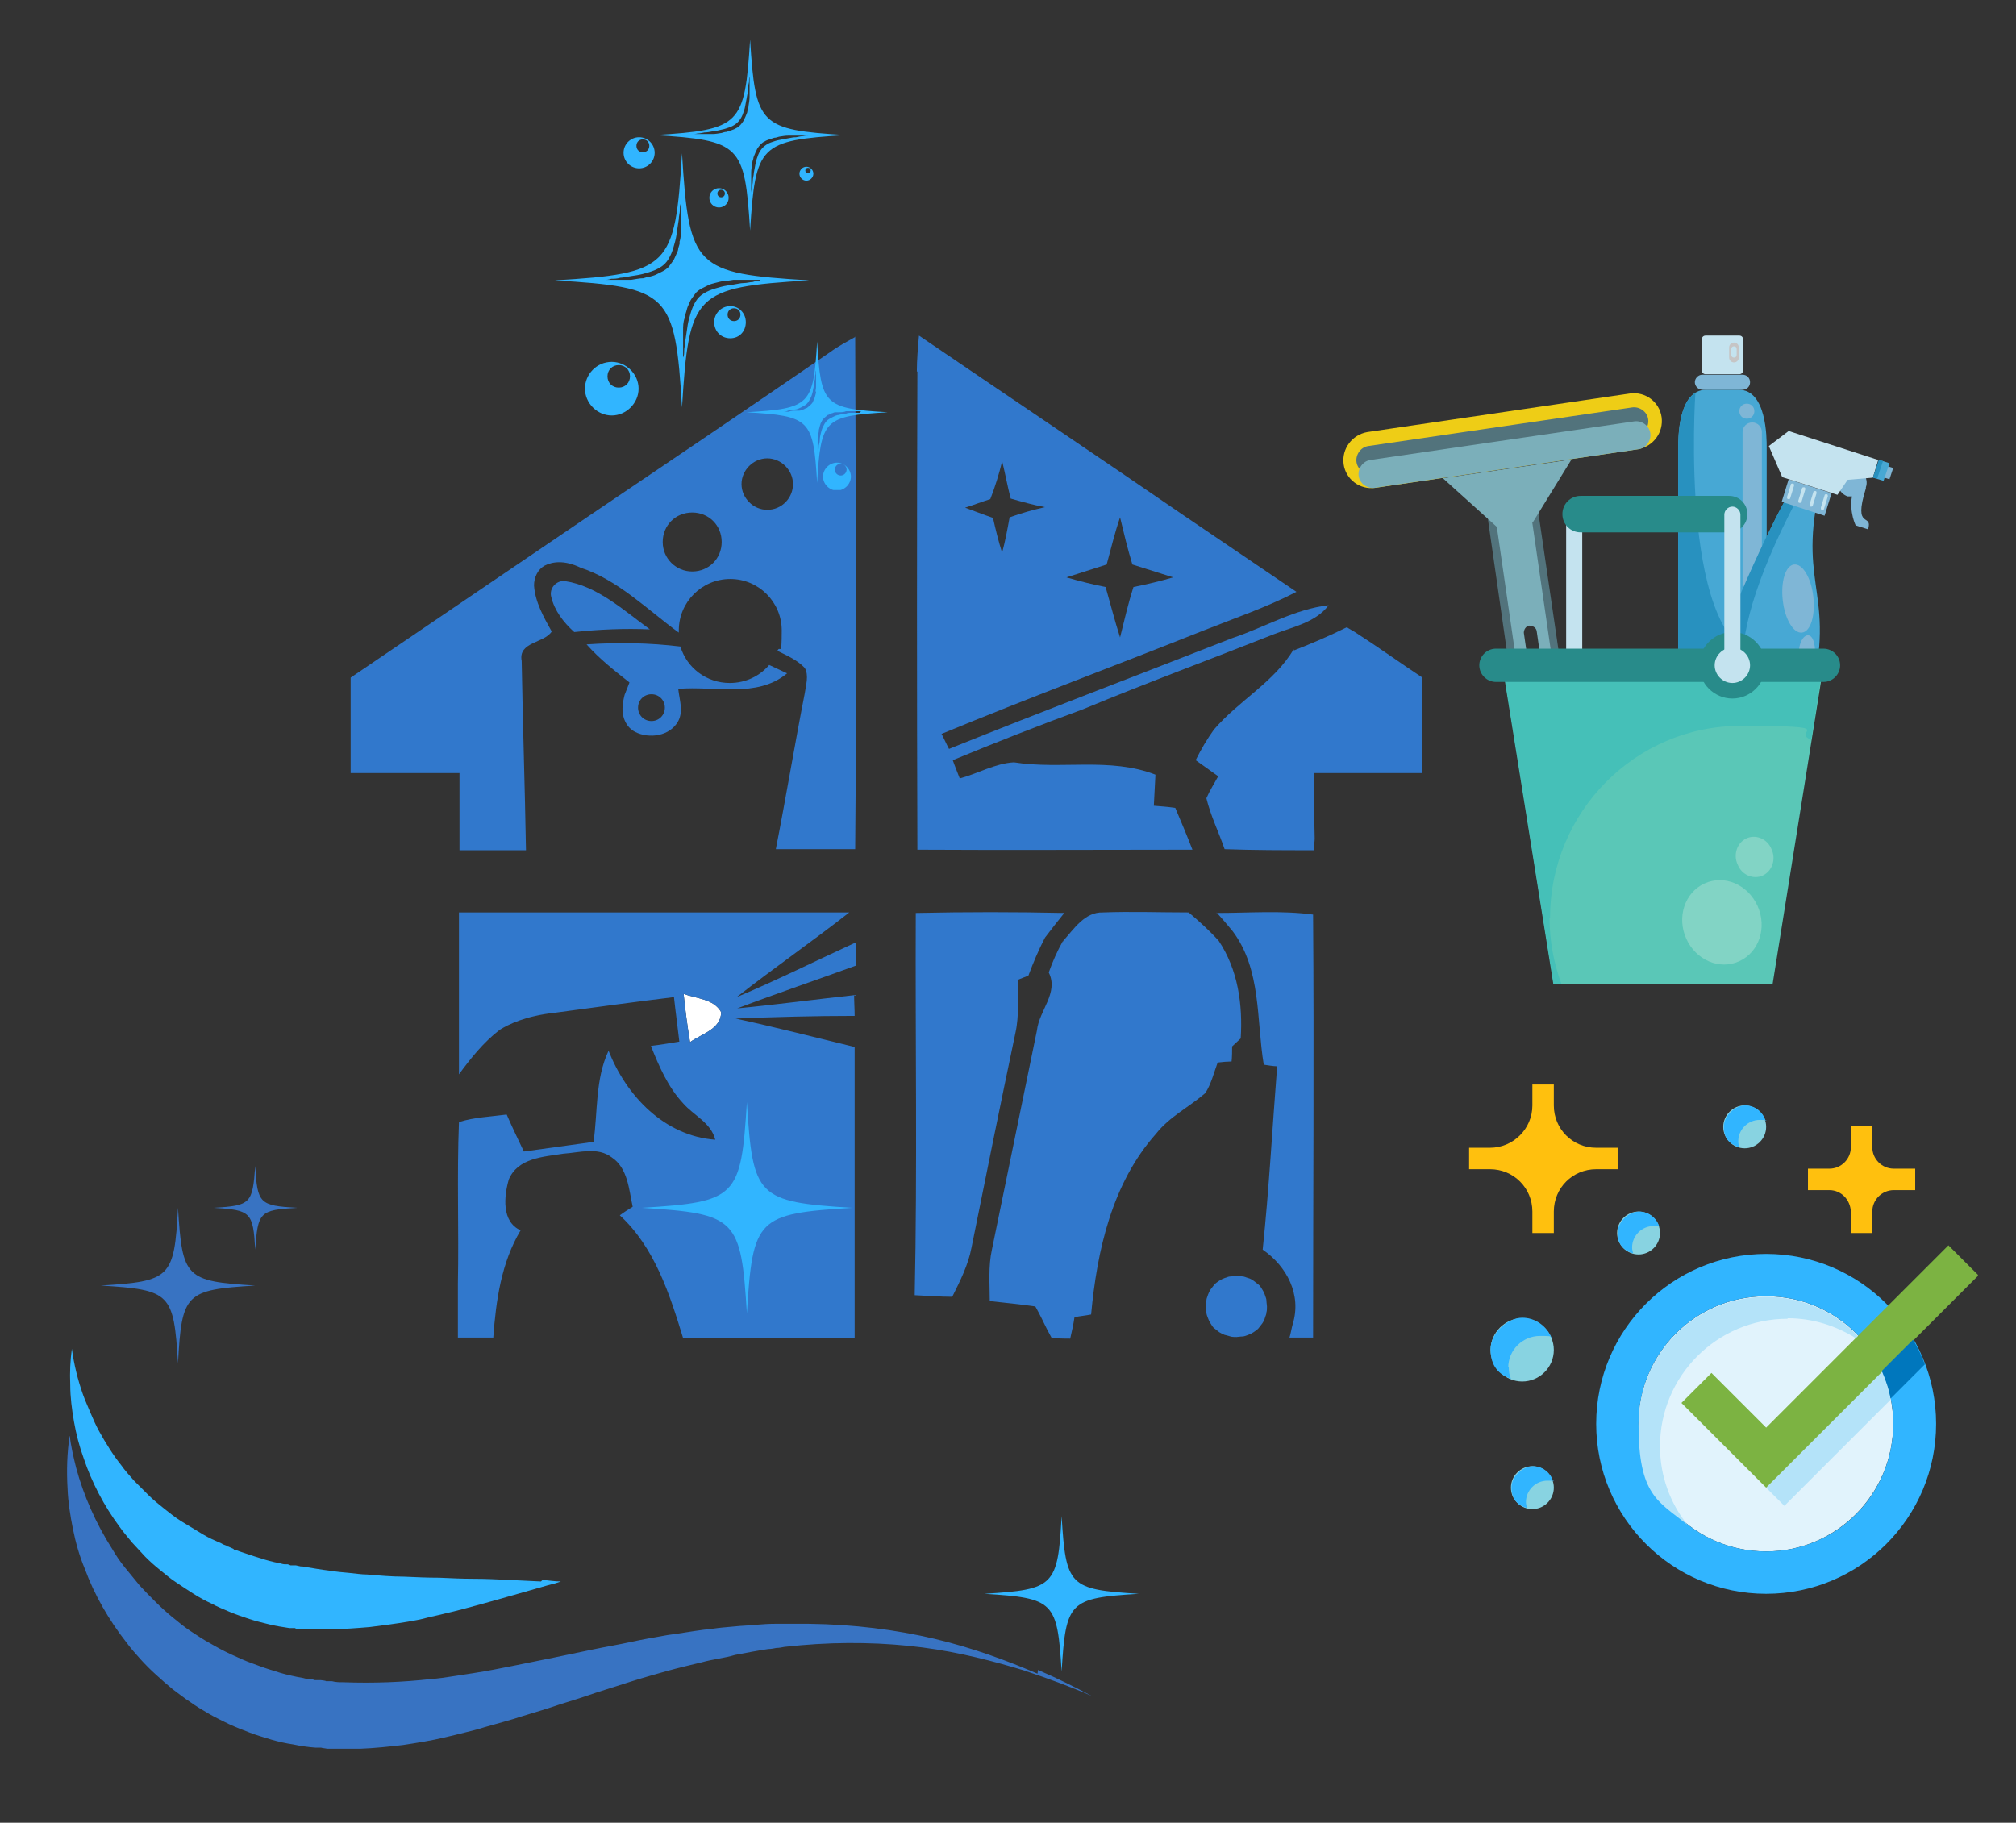 <?xml version="1.0" encoding="UTF-8"?>
<svg id="Layer_1" data-name="Layer 1" xmlns="http://www.w3.org/2000/svg" xmlns:xlink="http://www.w3.org/1999/xlink" version="1.1" viewBox="0 0 376 340">
  <rect x="0" y="0" width="376" height="340" fill="#333333" stroke="none"/>
  <defs>
    <style>
      .cls-1 {
        fill: #45c0b8;
      }

      .cls-1, .cls-2, .cls-3, .cls-4, .cls-5, .cls-6, .cls-7, .cls-8, .cls-9, .cls-10, .cls-11, .cls-12, .cls-13, .cls-14, .cls-15, .cls-16, .cls-17, .cls-18, .cls-19, .cls-20, .cls-21, .cls-22, .cls-23 {
        stroke-width: 0px;
      }

      .cls-2 {
        fill: #eecd16;
      }

      .cls-24 {
        clip-path: url(#clippath);
      }

      .cls-3 {
        fill: none;
      }

      .cls-4 {
        fill: #288b8a;
      }

      .cls-5 {
        fill: #88d3e1;
      }

      .cls-6 {
        fill: #52737c;
      }

      .cls-7 {
        fill: #7bafba;
      }

      .cls-8 {
        fill: #b4e3f9;
      }

      .cls-25 {
        clip-path: url(#clippath-1);
      }

      .cls-26 {
        clip-path: url(#clippath-4);
      }

      .cls-27 {
        clip-path: url(#clippath-3);
      }

      .cls-28 {
        clip-path: url(#clippath-2);
      }

      .cls-29 {
        clip-path: url(#clippath-7);
      }

      .cls-30 {
        clip-path: url(#clippath-8);
      }

      .cls-31 {
        clip-path: url(#clippath-6);
      }

      .cls-32 {
        clip-path: url(#clippath-5);
      }

      .cls-33 {
        clip-path: url(#clippath-9);
      }

      .cls-9 {
        fill: #3873c2;
      }

      .cls-10 {
        fill: #7fb6d6;
      }

      .cls-11 {
        fill: #3178cc;
      }

      .cls-34 {
        clip-path: url(#clippath-14);
      }

      .cls-35 {
        clip-path: url(#clippath-13);
      }

      .cls-36 {
        clip-path: url(#clippath-12);
      }

      .cls-37 {
        clip-path: url(#clippath-10);
      }

      .cls-38 {
        clip-path: url(#clippath-15);
      }

      .cls-39 {
        clip-path: url(#clippath-11);
      }

      .cls-12 {
        fill: #ffc00e;
      }

      .cls-13 {
        fill: #c4e3ef;
      }

      .cls-14 {
        fill: #31b5ff;
      }

      .cls-15 {
        fill: #2891bf;
      }

      .cls-16 {
        fill: #82d4c5;
      }

      .cls-17 {
        fill: #c6c5c5;
      }

      .cls-18 {
        fill: #0077bd;
      }

      .cls-19 {
        fill: #5ac7b7;
      }

      .cls-20 {
        fill: #fff;
      }

      .cls-21 {
        fill: #47a8d4;
      }

      .cls-22 {
        fill: #e1f3fc;
      }

      .cls-23 {
        fill: #7cb342;
      }
    </style>
    <clipPath id="clippath">
      <rect class="cls-3" x="12.4" y="267.9" width="191.3" height="58.7"/>
    </clipPath>
    <clipPath id="clippath-1">
      <rect class="cls-3" x="12.4" y="250.3" width="93" height="54.7"/>
    </clipPath>
    <clipPath id="clippath-2">
      <rect class="cls-3" x="118.7" y="205.6" width="41.3" height="40.7"/>
    </clipPath>
    <clipPath id="clippath-3">
      <rect class="cls-3" x="183.4" y="282.7" width="29" height="29.2"/>
    </clipPath>
    <clipPath id="clippath-4">
      <rect class="cls-3" x="297.3" y="233" width="64" height="64.3"/>
    </clipPath>
    <clipPath id="clippath-5">
      <rect class="cls-3" x="313.3" y="231.7" width="55.6" height="46.7"/>
    </clipPath>
    <clipPath id="clippath-6">
      <rect class="cls-3" x="274" y="202.3" width="28.7" height="28"/>
    </clipPath>
    <clipPath id="clippath-7">
      <rect class="cls-3" x="316" y="62.6" width="9.3" height="7.8"/>
    </clipPath>
    <clipPath id="clippath-8">
      <rect class="cls-3" x="349.3" y="86.3" width="3.8" height="4"/>
    </clipPath>
    <clipPath id="clippath-9">
      <rect class="cls-3" x="349.3" y="85" width="3.8" height="5.3"/>
    </clipPath>
    <clipPath id="clippath-10">
      <rect class="cls-3" x="250.1" y="73" width="60.6" height="18.7"/>
    </clipPath>
    <clipPath id="clippath-11">
      <rect class="cls-3" x="280" y="123.7" width="61.3" height="59.9"/>
    </clipPath>
    <clipPath id="clippath-12">
      <rect class="cls-3" x="103.6" y="27.7" width="48.4" height="49.3"/>
    </clipPath>
    <clipPath id="clippath-13">
      <rect class="cls-3" x="139.2" y="63.7" width="26.3" height="26.4"/>
    </clipPath>
    <clipPath id="clippath-14">
      <rect class="cls-3" x="121.3" y="7.4" width="37.3" height="36.3"/>
    </clipPath>
    <clipPath id="clippath-15">
      <rect class="cls-3" x="153.5" y="86.2" width="5.2" height="5.2"/>
    </clipPath>
  </defs>
  <path class="cls-11" d="M171,69.3c0-2.2.2-4.5.4-6.7,16.6,11.3,33.3,22.5,49.9,33.9,6.8,4.6,13.7,9.3,20.5,13.9-5.6,2.9-11.5,4.9-17.3,7.2-16.3,6.5-32.7,12.6-48.9,19.3.4.7,1,2.1,1.4,2.8,17.6-7.1,35.3-13.8,52.9-20.7,6-2,11.6-5.4,17.9-6.1-2.4,3.2-6.6,4-10.2,5.4-11.9,4.7-23.8,9.1-35.6,14-8.2,3-16.3,6.2-24.3,9.5.3.9,1,2.6,1.3,3.4,3.4-.9,6.6-2.8,10.1-3,8.8,1.4,17.9-1,26.4,2.3-.1,2-.2,3.9-.3,5.8,1.3.1,2.6.2,4,.4,1.1,2.6,2.2,5.2,3.2,7.8-17.1,0-34.2.1-51.3,0-.1-29.9-.1-59.6,0-89.4v.2h0ZM186.9,86.1c-.6,2.4-1.3,4.7-2.2,7-1.6.5-3.1,1.1-4.7,1.6,1.7.6,3.4,1.3,5.2,1.9.5,2.2,1,4.3,1.7,6.5.6-2.2,1-4.4,1.4-6.6,2.2-.8,4.4-1.4,6.6-1.9-2.2-.4-4.3-1-6.4-1.6-.6-2.3-1-4.6-1.6-7h0ZM206.4,105.3c-2.5.8-5,1.6-7.5,2.4,2.4.7,4.8,1.3,7.3,1.8.9,3.1,1.7,6.3,2.7,9.4.8-3.2,1.5-6.3,2.5-9.4,2.5-.5,5-1.1,7.4-1.8-2.5-.8-5.1-1.6-7.6-2.4-.9-2.9-1.6-5.9-2.3-8.8-1,2.9-1.7,5.9-2.5,8.8h0Z"/>
  <path class="cls-11" d="M105.4,108.4c6,.9,11,5.5,15.8,9-4.7-.2-9.4,0-14.1.5-2-1.8-3.7-4-4.3-6.6-.4-1.6,1-3.1,2.6-2.9Z"/>
  <path class="cls-11" d="M241.4,121.3c3.3-1.3,6.6-2.7,9.8-4.3.4.3,1.4.8,1.8,1.1,4.2,2.7,8.2,5.6,12.3,8.3v17.8h-20.2c0,4.1,0,8.2.1,12.3,0,.5-.2,1.6-.2,2.1-5.5,0-11.1,0-16.6-.2-1.1-3.2-2.6-6.2-3.4-9.5.6-1.4,1.5-2.8,2.2-4.1-1.4-1-2.8-2-4.2-3,1-2,2.1-3.9,3.4-5.7,4.6-5.4,11.2-8.8,14.9-15v.2h.1Z"/>
  <path class="cls-11" d="M170.9,170.3c9.2-.2,18.4-.2,27.6,0-1.2,1.5-2.4,3-3.6,4.6-1.2,2.3-2.2,4.7-3.1,7.1-.5.2-1.6.6-2,.8,0,3.3.3,6.6-.4,9.8-2.8,13.3-5.5,26.7-8.2,40.1-.6,3.2-2.1,6.2-3.6,9.2-2.3,0-4.7-.2-7-.3.5-23.8.1-47.5.2-71.3h.1Z"/>
  <path class="cls-11" d="M198.3,175.5c2-2.2,4-5.4,7.4-5.3,5.3-.2,10.6,0,16,0,2,1.7,3.9,3.4,5.6,5.3,3.6,5.4,4.5,11.9,4.1,18.2-.4.4-1.2,1.1-1.6,1.5,0,.7,0,2-.1,2.8-.6,0-1.9.1-2.6.2-.7,1.9-1.2,4-2.3,5.7-3,2.6-6.7,4.4-9.2,7.6-8.2,9.2-11,21.8-12.1,33.7-1,.2-2.1.3-3.1.5-.2,1.4-.5,2.7-.8,4-1.2,0-2.3,0-3.5-.2-.2-.4-.6-1.1-.8-1.5-.7-1.4-1.4-2.9-2.2-4.3-2.8-.4-5.7-.7-8.5-1,0-3.2-.3-6.4.4-9.6,2.8-13.6,5.6-27.3,8.4-40.9.4-3.7,4.1-7,2.2-10.8.7-2,1.6-4,2.6-5.8h.1Z"/>
  <path class="cls-11" d="M226.9,170.3c6,0,12.1-.5,18,.3.2,26.3,0,52.6,0,78.9h-4.4c.2-.6.4-1.8.6-2.5,1.7-5.5-1.1-10.8-5.6-13.9,1.2-11.4,1.8-22.8,2.7-34.2-.6,0-1.9-.2-2.5-.3-1.4-8.4-.4-17.7-5.8-24.9-1-1.2-2-2.4-3-3.5h0Z"/>
  <path class="cls-20" d="M127.5,185.4c2.4.9,5.6.9,7,3.4,0,3.2-3.8,4.1-5.8,5.6-.5-3-.9-6-1.2-9Z"/>
  <path class="cls-11" d="M143.5,124c-1.8,2.1-4.4,3.4-7.4,3.4-4.3,0-8-2.8-9.2-6.8-5.8-.7-11.7-.8-17.5-.4,2.4,2.7,5.2,4.9,8,7.1,0,0-.8,2.1-.9,2.3-.2.8-.4,1.7-.4,2.6,0,1.8.7,3.4,2.3,4.3,2.7,1.4,6.6.8,8.1-2,1-1.9.2-4,0-6,6.7-.6,14.7,1.8,20.3-2.9-.8-.4-2.4-1.1-3.2-1.5h-.1ZM121.5,134.5c-1.4,0-2.5-1.1-2.5-2.5s1.1-2.5,2.5-2.5,2.5,1.1,2.5,2.5-1.1,2.5-2.5,2.5Z"/>
  <path class="cls-11" d="M159.6,62.8c-1.6.9-3.3,1.8-4.8,2.9-15,10.3-30.1,20.5-45.2,30.7-14.7,10-29.5,20-44.2,30v17.8h20.3v14.4h12.4c-.2-11.8-.6-23.5-.8-35.3-.7-3.6,4.2-3.3,5.6-5.5-1.5-2.7-3.1-5.5-3.3-8.6,0-1.5.7-3,2-3.7,1.4-.7,3.6-1.1,6.7.4,7,2.3,12.4,7.8,18.3,12.1v-.4c0-5.3,4.3-9.6,9.6-9.6s9.6,4.3,9.6,9.6-.3,2.6-.8,3.8c1.8.9,3.7,1.7,5.1,3.2.8,1.4.2,3.2,0,4.7-1.9,9.7-3.5,19.4-5.4,29.1h14.8c.3-31.9.1-63.9,0-95.9v.3h0ZM129.1,106.6c-3,0-5.5-2.4-5.5-5.5s2.4-5.5,5.5-5.5,5.5,2.4,5.5,5.5-2.4,5.5-5.5,5.5ZM143.1,95.1c-2.6,0-4.8-2.2-4.8-4.8s2.2-4.8,4.8-4.8,4.8,2.2,4.8,4.8-2.1,4.8-4.8,4.8Z"/>
  <path class="cls-11" d="M159.6,185.6c-7.4.8-14.8,1.8-22.1,2.5,7.4-2.8,14.8-5.3,22.2-8,0-1.4,0-2.9-.1-4.3-7.4,3.4-14.6,7-22.2,10.2,6.9-5.4,14.1-10.4,21-15.8h-72.8v30.2c2.2-3,4.6-6,7.6-8.3,1.6-1,4.8-2.6,10.4-3.2,7.4-1,14.7-2,22.1-2.9.3,2.8.7,5.6,1,8.3-1.8.3-3.6.6-5.3.8,1.5,3.8,3.2,7.7,6,10.7,2,2.3,5.2,3.6,6,6.8-9.5-.7-16.6-8.2-19.9-16.6-2.5,5.3-2,11.4-2.8,17-4.3.6-8.6,1.2-13,1.8-1.1-2.3-2.2-4.6-3.2-6.9-3,.4-6,.5-8.9,1.4-.4,10.1,0,20.1-.2,30.2v10h6.6c.5-6.9,1.5-14,5.1-20-3.6-1.6-3.1-6.4-2.2-9.5,1.7-4,6.4-4.2,10.2-4.8,3-.2,6.4-1.3,9,.7,3,2,3.2,6,3.9,9.2-.8.5-1.6,1-2.4,1.6,6.5,6,9.3,14.7,11.8,22.9,10.7,0,21.3.1,32,0v-54.3c-7.4-1.8-14.8-3.7-22.2-5.3,7.4-.3,14.8-.5,22.2-.5,0-1.3-.1-2.6-.1-3.8h.3ZM128.7,194.4c-.5-3-.9-6-1.2-9,2.4.9,5.6.9,7,3.4,0,3.2-3.8,4.1-5.8,5.6Z"/>
  <path class="cls-11" d="M236.3,243.7c0,.4,0,.8-.1,1.1,0,.4-.2.7-.3,1.1-.1.4-.3.7-.5,1s-.5.6-.7.9c-.3.3-.6.5-.9.7-.3.2-.7.4-1,.5s-.7.3-1.1.3-.8.1-1.1.1-.8,0-1.1-.1-.7-.2-1.1-.3c-.3-.1-.7-.3-1-.5s-.6-.5-.9-.7-.5-.6-.7-.9c-.2-.3-.4-.7-.5-1s-.3-.7-.3-1.1-.1-.8-.1-1.1,0-.8.1-1.1c0-.4.2-.7.3-1.1.1-.3.3-.7.5-1s.5-.6.7-.9c.3-.3.6-.5.9-.7.3-.2.7-.4,1-.5.4-.1.7-.3,1.1-.3s.8-.1,1.1-.1.8,0,1.1.1c.4,0,.7.2,1.1.3.4.1.7.3,1,.5s.6.5.9.7.5.6.7.9c.2.3.4.7.5,1,.1.4.3.7.3,1.1s.1.8.1,1.1Z"/>
  <g class="cls-24">
    <path class="cls-9" d="M193.5,312.2c-5.6-2.4-12-4.8-19.2-6.5s-15.1-2.7-23.4-2.8h-6.4c-2.2,0-4.3.3-6.5.4-1.1.1-2.2.2-3.3.3-1.1.1-2.2.3-3.4.4-2.3.3-4.5.7-6.8,1-2.3.4-4.6.8-6.9,1.3s-4.7.9-7.1,1.4-4.8,1-7.2,1.5c-2.4.5-4.9,1-7.4,1.5s-5,1-7.6,1.4c-1.3.2-2.6.4-3.9.6s-2.6.4-4,.5c-2.7.3-5.4.5-8.1.6s-5.5.1-8.3,0c-.7,0-1.4,0-2.1-.2h-1.1c0-.1-1-.2-1-.2h-1.1l-.6-.2h-.5c-.4,0-.7-.1-1.1-.2l-1.1-.2c-1.4-.3-2.8-.6-4.2-1.1-1.4-.4-2.8-.9-4.1-1.4-1.4-.5-2.7-1.1-4-1.7s-2.6-1.3-3.8-2c-1.3-.7-2.5-1.5-3.7-2.3s-2.3-1.7-3.4-2.6c-1.1-.9-2.2-1.9-3.2-2.9s-2-2-3-3.1c-.9-1.1-1.8-2.2-2.7-3.3s-1.7-2.3-2.4-3.5c-3-4.7-5.3-9.9-6.7-15.1-.5-2-1-4.1-1.2-6.1-.5,3.3-.6,6.6-.4,10,.1,2.5.5,5,1,7.5s1.2,5,2.2,7.4c1.8,4.9,4.5,9.6,7.8,13.8.8,1.1,1.7,2.1,2.6,3.1s1.9,2,2.9,2.9,2,1.8,3.1,2.7c1.1.8,2.2,1.7,3.3,2.4,1.1.8,2.3,1.5,3.5,2.2s2.5,1.3,3.7,1.9c1.3.6,2.6,1.1,3.9,1.6,1.3.5,2.7.9,4,1.3,1.4.4,2.7.7,4.1.9,1.4.3,2.8.5,4.2.6h1c.3.1.7.1,1.1.2h6.2c2.7-.1,5.4-.4,8-.7,2.6-.4,5.2-.8,7.7-1.4,1.3-.3,2.5-.6,3.7-.9s2.5-.6,3.7-1c2.4-.7,4.8-1.3,7.2-2.1,2.3-.7,4.7-1.4,7-2.2,2.3-.7,4.5-1.4,6.8-2.2,2.2-.7,4.4-1.4,6.6-2.1s4.4-1.3,6.5-1.9c2.2-.6,4.3-1.1,6.4-1.6,1.1-.3,2.1-.5,3.2-.7,1.1-.2,2.1-.4,3.1-.7,2.1-.4,4.2-.8,6.2-1.1.5,0,1-.1,1.5-.2.5,0,1-.1,1.5-.2,1-.1,2-.2,3-.3,8-.7,15.7-.5,22.7.4s13.4,2.6,19,4.3c4.8,1.6,9.1,3.2,12.7,4.8-3-1.6-6.4-3.3-10.1-4.9"/>
  </g>
  <g class="cls-25">
    <path class="cls-14" d="M100.9,295c-2-.1-4.1-.2-6.2-.3s-4.2-.2-6.3-.2-4.3-.1-6.5-.2c-2.2,0-4.4-.1-6.6-.2-2.2,0-4.5-.2-6.8-.4-1.1,0-2.3-.2-3.4-.3s-2.3-.2-3.5-.4c-1.7-.2-3.4-.5-5.2-.8h-.3l-.9-.2h-1l-.5-.2h-.5c-.3,0-.7-.1-1-.2l-1-.2c-1.3-.3-2.6-.7-3.8-1.1-.6-.2-1.2-.4-1.8-.6l-.9-.3-.8-.3h-.2l-.2-.2-.9-.4c-.2,0-.3-.1-.4-.2-.3-.1-.6-.2-.9-.4l-.9-.4c-1.2-.5-2.3-1.1-3.4-1.8s-2.2-1.3-3.3-2-2.1-1.5-3.1-2.3-2-1.6-2.9-2.5-1.8-1.8-2.7-2.7c-.8-.9-1.7-1.9-2.4-2.9-.8-1-1.5-2-2.2-3.1s-1.3-2.1-1.9-3.2-1.1-2.2-1.6-3.4-1-2.3-1.4-3.4c-1-2.8-1.7-5.7-2.1-8.6-.3,2.2-.4,4.4-.3,6.7,0,2.3.3,4.6.7,6.9s1,4.6,1.8,6.8c1.5,4.5,3.8,8.9,6.7,12.8.7,1,1.5,1.9,2.3,2.9.8.9,1.7,1.8,2.5,2.7.9.9,1.8,1.7,2.8,2.5s1.9,1.6,3,2.3c1,.7,2.1,1.4,3.2,2.1,1.1.7,2.2,1.3,3.3,1.8,1.1.6,2.3,1.1,3.5,1.6s2.4.9,3.6,1.3c1.2.4,2.5.7,3.7,1s2.5.5,3.8.7h1c.3.2.6.2,1,.2h5.7c2.5,0,4.9-.2,7.3-.4,2.4-.3,4.7-.6,7.1-1,1.2-.2,2.3-.4,3.4-.7s2.3-.5,3.4-.8c2.2-.5,4.4-1.1,6.6-1.7s4.3-1.2,6.4-1.8c2.1-.6,4.2-1.2,6.3-1.8.8-.2,1.6-.4,2.4-.7-1.1,0-2.3-.2-3.4-.3"/>
  </g>
  <g class="cls-28">
    <path class="cls-14" d="M158.9,225.3c-17.7,1.1-18.5,1.9-19.6,19.7-1.1-17.7-1.9-18.6-19.6-19.7,17.7-1.1,18.5-1.9,19.6-19.7,1.1,17.7,1.9,18.6,19.6,19.7"/>
  </g>
  <g class="cls-27">
    <path class="cls-14" d="M212.4,297.3c-13,.8-13.6,1.4-14.4,14.5-.8-13.1-1.4-13.7-14.4-14.5,13-.8,13.7-1.4,14.4-14.5.8,13.1,1.4,13.7,14.4,14.5"/>
  </g>
  <path class="cls-9" d="M47.6,239.8c-13,.8-13.7,1.4-14.4,14.5-.8-13.1-1.4-13.7-14.4-14.5,13-.8,13.7-1.4,14.4-14.5.8,13.1,1.4,13.7,14.4,14.5"/>
  <path class="cls-9" d="M55.4,225.3c-7,.4-7.3.8-7.8,7.8-.4-7-.8-7.4-7.8-7.8,7-.4,7.3-.8,7.8-7.8.4,7,.8,7.4,7.8,7.8"/>
  <path class="cls-22" d="M353.1,265.6c0,13.1-10.6,23.8-23.7,23.8s-23.8-10.6-23.8-23.8,10.6-23.8,23.8-23.8,23.7,10.6,23.7,23.8Z"/>
  <g class="cls-26">
    <path class="cls-14" d="M329.4,233.9c-17.5,0-31.7,14.2-31.7,31.7s14.2,31.7,31.7,31.7,31.7-14.2,31.7-31.7-14.2-31.7-31.7-31.7h0ZM329.4,289.4c-13.1,0-23.8-10.6-23.8-23.8s10.6-23.8,23.8-23.8,23.7,10.6,23.7,23.8-10.6,23.8-23.7,23.8Z"/>
  </g>
  <path class="cls-8" d="M351,255.8l-21.6,21.7,3.4,3.4,19.9-19.9c-.4-1.8-.9-3.5-1.6-5.1h0Z"/>
  <g class="cls-32">
    <path class="cls-23" d="M313.6,261.7l15.8,15.8,39.6-39.6-5.6-5.6-34,34-10.2-10.2-5.6,5.6h0Z"/>
  </g>
  <path class="cls-18" d="M351,255.8c.7,1.6,1.3,3.3,1.6,5.1l6.4-6.4c-.6-1.6-1.3-3.1-2.2-4.6l-5.9,5.9h.1Z"/>
  <path class="cls-12" d="M349.2,226c0-2.2,1.8-4,4-4h4v-4h-4c-2.2,0-4-1.8-4-4v-4h-4v4c0,2.2-1.8,4-4,4h-4v4h4c2.2,0,3.9,1.8,4,4v4h4v-4Z"/>
  <g class="cls-31">
    <path class="cls-12" d="M289.8,226c0-4.4,3.5-7.9,7.9-7.9h4v-4h-4c-4.4,0-7.9-3.5-7.9-7.9v-4h-4v4c0,4.4-3.6,7.9-7.9,7.9h-4v4h4c4.4,0,7.9,3.5,7.9,7.9v4h4v-4Z"/>
  </g>
  <path class="cls-5" d="M289.8,251.8c0,3.3-2.7,5.9-5.9,5.9s-5.9-2.7-5.9-5.9,2.7-5.9,5.9-5.9,5.9,2.7,5.9,5.9h0Z"/>
  <path class="cls-5" d="M329.4,210.2c0,2.2-1.8,4-4,4s-4-1.8-4-4,1.8-4,4-4,4,1.8,4,4Z"/>
  <path class="cls-5" d="M309.6,230c0,2.2-1.8,4-4,4s-4-1.8-4-4,1.8-4,4-4,4,1.8,4,4Z"/>
  <path class="cls-5" d="M289.8,277.5c0,2.2-1.8,4-4,4s-4-1.8-4-4,1.8-4,4-4,4,1.8,4,4Z"/>
  <path class="cls-14" d="M304.4,232.7c0-2.2,1.8-4,4-4s.8,0,1.1.2c-.5-1.7-2-2.9-3.8-2.9s-4,1.8-4,4,1.2,3.3,2.9,3.8c-.1-.3-.2-.7-.2-1.1Z"/>
  <path class="cls-14" d="M284.6,280.2c0-2.2,1.8-4,4-4s.7,0,1.1.2c-.5-1.7-2-2.9-3.8-2.9s-4,1.8-4,4,1.2,3.3,2.9,3.8c-.1-.4-.2-.7-.2-1.1Z"/>
  <path class="cls-14" d="M324.2,212.9c0-2.2,1.8-4,4-4s.8,0,1.1.2c-.5-1.7-2-2.9-3.8-2.9s-4,1.8-4,4,1.2,3.3,2.9,3.8c-.1-.3-.2-.7-.2-1.1Z"/>
  <path class="cls-14" d="M281.3,255.1c0-3.3,2.7-5.9,5.9-5.9s1.5.2,2.2.4c-.9-2.2-3-3.8-5.5-3.8s-5.9,2.7-5.9,5.9,1.6,4.7,3.8,5.5c-.3-.7-.4-1.4-.4-2.2h-.1Z"/>
  <path class="cls-8" d="M333.4,245.9c4.7,0,9,1.4,12.7,3.7l.4-.4c-4.3-4.5-10.4-7.3-17.1-7.3-13.1,0-23.8,10.6-23.8,23.8s3.6,14.3,9.1,18.7c-3.2-4-5.1-9.1-5.1-14.6,0-13.1,10.6-23.8,23.8-23.8h0Z"/>
  <path class="cls-21" d="M329.4,123.1c0,1.7-1.4,3.1-3.1,3.1h-10.2c-1.7,0-3.1-1.4-3.1-3.1v-39.7c0-1.7,0-10.7,5.2-10.7h6.1c5.2,0,5.2,9,5.2,10.7v39.7"/>
  <path class="cls-15" d="M316.2,73.3c-3.2,1.9-3.2,8.7-3.2,10.2v39.7c0,1.7,1.4,3.1,3.1,3.1h10.2c1.7,0,3.1-1.4,3.1-3.1v-.5c-16.5-1-13.2-49.4-13.2-49.4"/>
  <path class="cls-10" d="M326.4,71.3c0,.8-.6,1.4-1.4,1.4h-7.5c-.8,0-1.4-.7-1.4-1.4s.6-1.4,1.4-1.4h7.5c.8,0,1.4.6,1.4,1.4"/>
  <path class="cls-10" d="M328.6,109.3c0,1-.8,1.8-1.8,1.8s-1.8-.8-1.8-1.8v-28.7c0-1,.8-1.8,1.8-1.8s1.8.8,1.8,1.8v28.7"/>
  <path class="cls-10" d="M327.2,76.7c0,.8-.6,1.4-1.4,1.4s-1.4-.6-1.4-1.4.6-1.4,1.4-1.4,1.4.6,1.4,1.4"/>
  <g class="cls-29">
    <path class="cls-13" d="M325.1,69.1c0,.4-.3.7-.7.7h-6.3c-.4,0-.7-.3-.7-.7v-5.8c0-.4.3-.7.7-.7h6.3c.4,0,.7.3.7.7v5.8"/>
  </g>
  <path class="cls-17" d="M324.3,66.7c0,.5-.4.9-.9.9s-.9-.4-.9-.9v-1.9c0-.5.4-.9.9-.9s.9.4.9.9v1.9"/>
  <path class="cls-13" d="M323.9,66.2c0,.3-.2.5-.5.5s-.5-.2-.5-.5v-1.1c0-.3.2-.5.5-.5s.5.2.5.5v1.1"/>
  <path class="cls-10" d="M348.4,98.8c1-3.3-2.9.3-.4-7.7v-.2c.5-1.4-.3-2.9-1.7-3.4-1.4-.5-2.9.3-3.4,1.7-.5,1.4.3,2.9,1.7,3.4h.8c-.5,3,.7,5.4.7,5.4l2.2.7"/>
  <g class="cls-30">
    <path class="cls-10" d="M352.4,89.4l-1.9-.6.7-2.1,1.9.6-.7,2.1"/>
  </g>
  <path class="cls-21" d="M336.1,135.8c-1.8,5.7-20.6-.3-18.8-6,3.4-10.6,11.6-29.1,15.6-36.4l5.7,1.8c-2.5,16,4.8,17.4-2.6,40.6"/>
  <path class="cls-15" d="M334.7,94l-1.8-.6c-4.1,7.3-12.3,25.8-15.6,36.4-1.8,5.7,16.9,11.7,18.8,6h0c-12.7-.8-16.2-13.2-1.4-41.8"/>
  <path class="cls-10" d="M338.2,111.3c.4,3.5-.5,6.5-2.1,6.7s-3.2-2.5-3.6-6,.5-6.5,2.1-6.7,3.2,2.5,3.6,6"/>
  <path class="cls-10" d="M338.5,121.9c-.1,1.8-.8,3.3-1.7,3.3s-1.4-1.6-1.3-3.4c0-1.8.8-3.3,1.7-3.3s1.4,1.6,1.3,3.4"/>
  <path class="cls-10" d="M340.3,96.2l-8-2.6,1.3-4.2,8,2.6-1.3,4.2"/>
  <path class="cls-13" d="M333.9,92.9c0,.2-.2.2-.4.2s-.2-.2-.2-.4l.7-2.3c0-.2.2-.2.4-.2s.2.2.2.4l-.7,2.3"/>
  <path class="cls-13" d="M336,93.6c0,.2-.2.2-.4.2s-.2-.2-.2-.4l.7-2.3c0-.2.2-.2.4-.2s.2.2.2.4l-.7,2.3"/>
  <path class="cls-13" d="M338.1,94.3c0,.2-.2.2-.4.2s-.2-.2-.2-.4l.7-2.3c0-.2.2-.2.4-.2s.2.2.2.4l-.7,2.3"/>
  <path class="cls-13" d="M340.2,94.9c0,.2-.2.2-.4.2s-.2-.2-.2-.4l.7-2.3c0-.2.2-.2.4-.2s.2.2.2.4l-.7,2.3"/>
  <path class="cls-13" d="M342.7,92.3l-10.3-3.3-2.5-5.8,3.7-2.8,16.7,5.4-1,3.3-4.7.4-1.9,2.8"/>
  <g class="cls-33">
    <path class="cls-21" d="M351.3,89.7l-1.9-.6,1.1-3.3,1.9.6-1.1,3.3"/>
  </g>
  <path class="cls-15" d="M350.1,89.3l-.8-.2,1.1-3.3.8.2-1.1,3.3"/>
  <g class="cls-37">
    <path class="cls-2" d="M250.6,86.6c-.4-2.9,1.6-5.5,4.4-6l49-7.2c2.9-.4,5.5,1.6,5.9,4.4.4,2.9-1.6,5.5-4.4,6l-49,7.2c-2.9.4-5.5-1.6-5.9-4.4"/>
  </g>
  <path class="cls-6" d="M253,86.2c-.2-1.4.8-2.8,2.2-3l49.2-7.2c1.4-.2,2.8.8,3,2.2.2,1.4-.8,2.8-2.2,3l-49.2,7.2c-1.4.2-2.8-.8-3-2.2"/>
  <path class="cls-6" d="M286.2,137.1l-3-20.8,3.8-.6,3,20.8c1.5-1,2.5-2.8,2.2-4.8l-5.3-36.2c-.4-2.6-2.8-4.4-5.4-4.1-2.6.4-4.4,2.8-4,5.4l5.2,36.2c.3,1.9,1.7,3.4,3.4,3.9"/>
  <path class="cls-7" d="M284.2,118.1c0-.7.4-1.3,1-1.4.7,0,1.3.4,1.4,1l2.9,20c0,.7-.4,1.3-1,1.4s-1.3-.4-1.4-1.1l-2.9-20h0ZM289,142.8c1.8-.3,3.1-2,2.8-3.8l-6.1-42.1c-.3-1.8-2-3.1-3.8-2.9-1.8.3-3.1,2-2.8,3.8l6.1,42.1c.3,1.8,2,3.1,3.8,2.9"/>
  <path class="cls-7" d="M279.2,98.4l6.7-1,7.2-11.7-24,3.5,10.2,9.2"/>
  <path class="cls-7" d="M253.4,88.8c-.2-1.4.8-2.8,2.2-3l49.2-7.2c1.4-.2,2.8.8,3,2.2s-.8,2.8-2.2,3l-49.2,7.2c-1.4.2-2.8-.8-3-2.2"/>
  <g class="cls-39">
    <g>
      <path class="cls-19" d="M330.6,183.6h-40.8l-9.5-59.4h59.8l-9.5,59.4"/>
      <path class="cls-1" d="M289.1,171.2c0-19.7,15.9-35.8,35.5-35.8s9.1.9,13.2,2.6l2.2-13.9h-59.8l9.5,59.4h1.5c-1.4-3.8-2.2-8-2.2-12.3"/>
    </g>
  </g>
  <path class="cls-13" d="M295.1,122.6c0,.8-.7,1.5-1.5,1.5s-1.5-.7-1.5-1.5v-26.6c0-.8.7-1.5,1.5-1.5s1.5.7,1.5,1.5v26.6"/>
  <path class="cls-4" d="M343.2,124.1c0,1.7-1.4,3.1-3.1,3.1h-61.1c-1.7,0-3.1-1.4-3.1-3.1s1.4-3.1,3.1-3.1h61.1c1.7,0,3.1,1.4,3.1,3.1"/>
  <path class="cls-4" d="M329.3,124.1c0,3.4-2.8,6.2-6.2,6.2s-6.2-2.8-6.2-6.2,2.8-6.2,6.2-6.2,6.2,2.8,6.2,6.2"/>
  <path class="cls-13" d="M326.4,124.1c0,1.8-1.5,3.3-3.3,3.3s-3.3-1.5-3.3-3.3,1.5-3.3,3.3-3.3,3.3,1.5,3.3,3.3"/>
  <path class="cls-4" d="M325.9,95.9c0,1.9-1.5,3.4-3.4,3.4h-27.7c-1.9,0-3.4-1.5-3.4-3.4s1.5-3.4,3.4-3.4h27.7c1.9,0,3.4,1.5,3.4,3.4"/>
  <path class="cls-13" d="M324.6,122.6c0,.8-.7,1.5-1.5,1.5s-1.5-.7-1.5-1.5v-26.6c0-.8.7-1.5,1.5-1.5s1.5.7,1.5,1.5v26.6"/>
  <path class="cls-16" d="M327.8,169c1.8,4,.3,8.6-3.4,10.3s-8.1-.2-9.9-4.2-.3-8.6,3.4-10.3c3.7-1.7,8.1.2,9.9,4.2"/>
  <path class="cls-16" d="M330.4,158.4c.9,1.9.1,4.1-1.6,4.9-1.7.8-3.9,0-4.7-2-.9-1.9-.1-4.1,1.6-4.9s3.9,0,4.7,2"/>
  <g class="cls-36">
    <path class="cls-14" d="M141.7,52.4c-.4,0-.8,0-1.3.2-.5,0-1.1.2-1.7.2s-1.3.2-2,.3-1.4.2-2.2.4c-.7.2-1.5.4-2.2.7s-1.4.7-1.9,1.2-.9,1.2-1.2,1.9-.5,1.5-.7,2.2-.3,1.5-.4,2.2c-.1.7-.2,1.4-.3,2,0,.6-.2,1.2-.2,1.7s0,.9-.2,1.3v1.1-6.2c0-.7,0-1.5.3-2.3,0-.4.2-.8.3-1.2s.2-.8.4-1.2.3-.8.6-1.2.5-.7.8-1.1c.3-.3.7-.6,1.1-.8.4-.2.8-.4,1.2-.6s.8-.3,1.2-.4l1.2-.3c.8,0,1.5-.2,2.3-.3h6.1-1.1v.2h-.1ZM126.8,45.1c0,.4-.2.8-.3,1.2,0,.4-.2.8-.4,1.2-.2.4-.3.8-.6,1.2s-.5.7-.8,1.1c-.3.3-.7.6-1.1.8l-1.2.6c-.4.2-.8.3-1.2.4-.4,0-.8.2-1.2.3-.8,0-1.5.2-2.3.3h-6.1,1.1c.4,0,.8,0,1.3-.2.5,0,1.1,0,1.7-.2.6,0,1.3-.2,2-.3s1.4-.2,2.2-.4c.7-.2,1.5-.4,2.2-.7s1.4-.7,1.9-1.2.9-1.2,1.2-1.9c.3-.7.5-1.5.7-2.2s.3-1.5.4-2.2.2-1.4.3-2c0-.6.2-1.2.2-1.7s0-.9.2-1.3v-1.1,6.1c0,.7,0,1.5-.3,2.3h.1ZM127.2,28.6c-1.3,21.3-2.3,22.4-23.7,23.7,21.3,1.3,22.4,2.3,23.7,23.7,1.3-21.3,2.3-22.4,23.7-23.7-21.3-1.3-22.4-2.3-23.7-23.7"/>
  </g>
  <g class="cls-35">
    <path class="cls-14" d="M160.4,77h-1.6c-.3,0-.7,0-1.1.2s-.8,0-1.2.2c-.4,0-.8.2-1.2.4-.4.2-.8.4-1.1.7-.3.3-.5.7-.7,1.1s-.3.8-.4,1.2-.2.8-.2,1.2-.1.8-.2,1.1c0,.3,0,.7-.1.9,0,.3,0,.5-.1.7v.7-3.5c0-.4,0-.8.2-1.3,0-.2,0-.4.1-.7s.1-.5.2-.7c0-.2.2-.4.3-.7.1-.2.3-.4.5-.6s.4-.3.6-.5c.2,0,.4-.2.7-.3.2,0,.4-.2.7-.2h.7c.3,0,.9,0,1.3-.2h3.5-.7l-.2.2h0ZM152.2,72.9c0,.2,0,.4-.1.7s-.1.5-.2.7-.2.4-.3.7c-.1.2-.3.4-.5.6s-.4.3-.6.5c-.2,0-.4.2-.7.3-.2,0-.4.2-.7.2h-.7c-.3,0-.9,0-1.3.2h-3.5,2.3c.3,0,.7,0,1.1-.2s.8,0,1.2-.2c.4,0,.8-.2,1.2-.4.4-.2.8-.4,1.1-.7.3-.3.5-.7.7-1.1s.3-.8.4-1.2c0-.4.2-.8.2-1.2s.1-.8.2-1.1c0-.3,0-.7.1-.9,0-.3,0-.5.1-.7v-.7,3.5c0,.4,0,.8-.2,1.3l.2-.3h0ZM152.4,63.7c-.7,11.9-1.3,12.5-13.2,13.2,11.9.7,12.5,1.3,13.2,13.2.7-11.9,1.3-12.5,13.2-13.2-11.9-.7-12.5-1.3-13.2-13.2"/>
  </g>
  <g class="cls-34">
    <path class="cls-14" d="M150.8,25.3c-.3,0-.6,0-1,.1-.4,0-.8.1-1.3.2-.5,0-1,.1-1.5.2s-1.1.2-1.6.3c-.6.1-1.1.3-1.7.5-.5.2-1,.5-1.4.9s-.7.9-.9,1.4-.4,1.1-.5,1.7-.2,1.1-.3,1.6c0,.5-.2,1-.2,1.5s-.1.9-.2,1.3c0,.4-.1.7-.1,1v.8-4.6c0-.5.1-1.1.2-1.7,0-.3.1-.6.2-.9,0-.3.2-.6.3-.9s.3-.6.4-.9c.2-.3.4-.6.6-.8.2-.2.5-.5.8-.6.3-.2.6-.3.9-.4.3-.1.6-.2.9-.3.3,0,.6-.1.9-.2.6-.1,1.2-.2,1.7-.2h4.6-.8,0ZM139.6,19.8c0,.3-.1.6-.2.9,0,.3-.2.6-.3.9s-.3.6-.4.9c-.2.3-.4.6-.6.8-.2.2-.5.5-.8.6-.3.2-.6.3-.9.4-.3.1-.6.2-.9.3-.3,0-.6.1-.9.2-.6.1-1.2.2-1.7.2h-4.6.8c.3,0,.6,0,1-.1.4,0,.8-.1,1.3-.2.5,0,1-.1,1.5-.2.5,0,1.1-.2,1.6-.3.6-.1,1.1-.3,1.7-.5.5-.2,1-.5,1.4-.9s.7-.9.9-1.4.4-1.1.5-1.7.2-1.1.3-1.6.2-1,.2-1.5.1-.9.2-1.3c0-.4,0-.7.1-1v-.8,4.6c0,.5-.1,1.1-.2,1.7h0ZM139.9,7.4c-1,16-1.8,16.8-17.8,17.8,16,1,16.8,1.8,17.8,17.8,1-16,1.8-16.8,17.8-17.8-16-1-16.8-1.8-17.8-17.8"/>
  </g>
  <path class="cls-14" d="M115.4,72.3c-1.2,0-2.1-.9-2.1-2.1s.9-2.1,2.1-2.1,2.1.9,2.1,2.1-.9,2.1-2.1,2.1ZM114.1,67.5c-2.8,0-5,2.3-5,5s2.3,5,5,5,5-2.3,5-5-2.3-5-5-5"/>
  <path class="cls-14" d="M136.9,59.9c-.7,0-1.2-.5-1.2-1.2s.5-1.2,1.2-1.2,1.2.5,1.2,1.2-.5,1.2-1.2,1.2ZM136.2,57.1c-1.6,0-3,1.3-3,3s1.3,3,3,3,2.9-1.3,2.9-3-1.3-3-2.9-3"/>
  <g class="cls-38">
    <path class="cls-14" d="M156.8,88.7c-.6,0-1.1-.5-1.1-1.1s.5-1.1,1.1-1.1,1.1.5,1.1,1.1-.5,1.1-1.1,1.1ZM156.1,86.3c-1.4,0-2.6,1.2-2.6,2.6s1.2,2.6,2.6,2.6,2.6-1.2,2.6-2.6-1.2-2.6-2.6-2.6"/>
  </g>
  <path class="cls-14" d="M134.5,36.8c-.4,0-.7-.3-.7-.7s.3-.7.7-.7.7.3.7.7-.3.7-.7.7ZM134.1,35.1c-1,0-1.8.8-1.8,1.8s.8,1.8,1.8,1.8,1.8-.8,1.8-1.8-.8-1.8-1.8-1.8"/>
  <path class="cls-14" d="M119.9,28.4c-.7,0-1.2-.5-1.2-1.2s.5-1.2,1.2-1.2,1.2.5,1.2,1.2-.5,1.2-1.2,1.2ZM119.2,25.6c-1.6,0-2.9,1.3-2.9,2.9s1.3,2.9,2.9,2.9,2.9-1.3,2.9-2.9-1.3-2.9-2.9-2.9"/>
  <path class="cls-14" d="M150.7,32.3c-.3,0-.5-.2-.5-.5s.2-.5.5-.5.5.2.5.5-.2.5-.5.5ZM150.4,31.1c-.7,0-1.3.6-1.3,1.3s.6,1.3,1.3,1.3,1.3-.6,1.3-1.3-.6-1.3-1.3-1.3"/>
</svg>